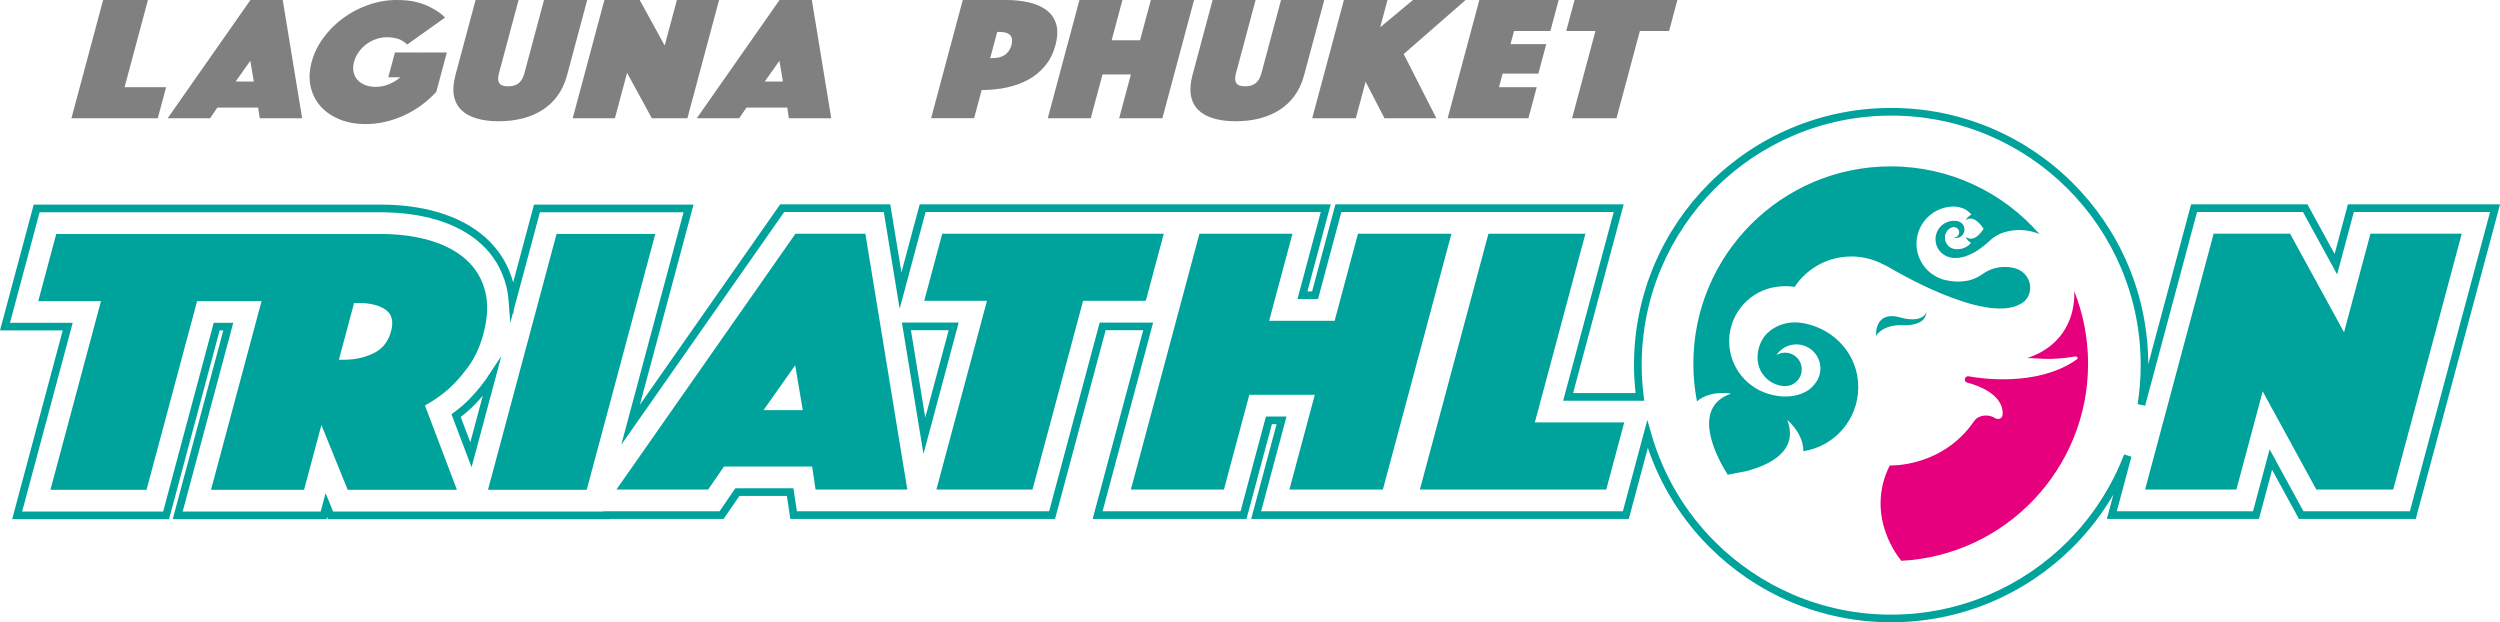 <?xml version="1.0" encoding="UTF-8"?><svg id="Livello_1" xmlns="http://www.w3.org/2000/svg" viewBox="0 0 1843.81 458.93"><defs><style>.cls-1{fill:#e6007e;}.cls-2{fill:#00a29c;}.cls-3{fill:gray;}</style></defs><path class="cls-3" d="m91.88,64.33h30.62l-6.13,22.88h-63.68L76.06,0h33.05l-17.24,64.33ZM208.52,0l14.31,87.21h-31.27l-1.18-7.85h-30.08l-5.38,7.85h-31.27L184.7,0h23.82Zm-21.32,60.14l-2.6-15.3-10.8,15.3h13.4ZM401.22,0l-14.54,54.26c-.81,3.05-2.16,5.38-4.03,6.99-1.88,1.62-4.5,2.42-7.87,2.42s-5.57-.8-6.57-2.42c-1.01-1.61-1.1-3.94-.28-6.99L382.46,0h-31.71l-14.86,55.44c-1.54,5.75-1.92,10.76-1.13,15.04.79,4.27,2.6,7.8,5.43,10.59,2.82,2.79,6.58,4.88,11.27,6.27,4.69,1.4,10.16,2.09,16.42,2.09s12.1-.7,17.54-2.09c5.44-1.39,10.34-3.48,14.71-6.27,4.37-2.79,8.1-6.32,11.17-10.59,3.08-4.27,5.39-9.29,6.93-15.04L433.08,0h-31.86Zm98,0l-9,33.6L471.82,0h-26.06l-23.37,87.21h31.12l8.97-33.47,18.28,33.47h26.21L530.34,0h-31.12Zm99.53,0l14.31,87.21h-31.27l-1.17-7.85h-30.08l-5.38,7.85h-31.27L574.93,0h23.83Zm-21.32,60.14l-2.6-15.3-10.8,15.3h13.4Zm201.02-26.93c-1.61,6.01-4.17,11.13-7.69,15.36-3.51,4.23-7.68,7.65-12.5,10.26-4.82,2.61-10.15,4.53-15.98,5.75-5.84,1.22-11.93,1.83-18.29,1.83l-5.57,20.79h-31.71L710.06,0h31.71c6.35,0,12.12.61,17.3,1.83,5.18,1.22,9.48,3.14,12.9,5.75,3.41,2.61,5.75,6.04,7,10.26,1.25,4.23,1.07,9.35-.54,15.37Zm-33.31-7.13c-1.38-1.7-4.16-2.55-8.32-2.55h-1.34l-5.19,19.35h1.34c4.17,0,7.4-.85,9.69-2.55,2.29-1.7,3.85-4.07,4.67-7.13.81-3.05.53-5.43-.85-7.13ZM944.79,0l-14.54,54.26c-.82,3.05-2.17,5.38-4.04,6.99-1.87,1.62-4.5,2.42-7.87,2.42s-5.57-.8-6.57-2.42c-1.01-1.61-1.1-3.94-.28-6.99l14.54-54.26h-31.71l-14.85,55.44c-1.54,5.75-1.92,10.76-1.13,15.04.79,4.27,2.6,7.8,5.43,10.59,2.83,2.79,6.58,4.88,11.27,6.27,4.69,1.4,10.16,2.09,16.42,2.09s12.1-.7,17.53-2.09c5.43-1.39,10.33-3.48,14.71-6.27,4.37-2.79,8.1-6.32,11.18-10.59,3.08-4.27,5.39-9.29,6.93-15.04l14.85-55.44h-31.86Zm136.15,0h-38.86l-24.16,20.14,5.4-20.14h-32.16l-23.37,87.21h32.16l7.22-26.93,13.92,26.93h38.27l-24.09-47.34L1080.94,0Zm-13.27,87.21h59.56l6.13-22.88h-27.84l2.7-10.07h26.35l5.82-21.7h-26.35l2.59-9.68h26.8l6.13-22.88h-58.52l-23.37,87.21ZM1161.27,0l-6.13,22.88h21.54l-17.24,64.33h32.76l17.24-64.33h21.54l6.13-22.88h-75.84Zm-312.49,0l-7.95,29.68h-20.95l7.95-29.68h-31.71l-23.37,87.21h31.72l8.65-32.3h20.95l-8.65,32.3h31.87L880.65,0h-31.87ZM308.74,38.75c-.15,0-.29-.03-.44-.05h-17.03l-4.91,18.3h8.93c-2.57,2.18-5.41,3.9-8.53,5.17-3.12,1.26-6.37,1.89-9.74,1.89-2.88,0-5.46-.46-7.75-1.37-2.29-.91-4.16-2.18-5.61-3.79-1.45-1.61-2.42-3.55-2.91-5.82-.49-2.26-.38-4.71.32-7.32.7-2.61,1.85-5.05,3.45-7.32,1.6-2.27,3.48-4.2,5.66-5.82,2.16-1.61,4.57-2.88,7.19-3.79,2.63-.91,5.38-1.37,8.26-1.37,2.58,0,5.11.38,7.6,1.11.57.17,1.11.37,1.63.57.49.23.99.44,1.47.72.8.45,1.5.93,2.16,1.42.2.16.41.32.58.5l.02-.02c.43.36.81.73,1.16,1.12l28.05-19.97c-.83-.8-1.71-1.61-2.72-2.41-2.26-1.84-5.24-3.69-8.96-5.57-.09-.05-.21-.08-.3-.13-.06-.03-.11-.06-.16-.09-2.46-1.22-5.59-2.31-9.4-3.27-3.82-.96-8.5-1.44-14.06-1.44-7.15,0-14.15,1.2-20.99,3.59-6.85,2.4-13.08,5.67-18.71,9.81-5.63,4.14-10.48,9-14.55,14.58-4.08,5.58-6.95,11.51-8.63,17.78-1.73,6.45-1.98,12.47-.74,18.05,1.23,5.58,3.66,10.41,7.28,14.51,3.61,4.1,8.28,7.32,14.01,9.67,5.72,2.36,12.16,3.53,19.3,3.53,4.86,0,9.73-.57,14.6-1.7,4.87-1.13,9.55-2.75,14.03-4.84,4.48-2.09,8.7-4.6,12.67-7.52,3.96-2.92,7.55-6.16,10.8-9.74l7.78-29.02h-18.59c-.8.06-1.55.09-2.2.05Z"/><path class="cls-1" d="m1529.77,214.91c.04.69.1,1.39.09,2.11-.1,20.88-11.34,39.41-34.68,47.06,9.01.08,16.57,1.87,34.59-1.06l1.14-.16c.14-.05.3,0,.3,0,.6.1,1.06.62,1.06,1.23,0,.38-.18.7-.46.91l-.48.32c-29.19,20.4-71.8,13.58-78.53,12.35l-1.17-.19c-1.38-.05-2.5,1-2.51,2.35,0,1.03.64,1.92,1.55,2.32l.77.22c4.26,1.08,26.59,7.48,25.52,23.44-.56,4.67-5.25,2.78-5.25,2.78-1.84-1.27-4.05-2.03-6.43-2.13-3.72-.12-7.31,1.24-9.21,4-23.74,34.6-62.29,32.82-62.29,32.82-4.3,8.27-6.75,17.68-6.81,27.72-.04,7.7,1.36,15.12,3.91,22.04,4.01,11.41,10.02,18.9,11.45,20.58,76.73-4.1,137.68-67.6,137.68-145.35,0-18.99-3.68-37.12-10.29-53.75l.06.39Z"/><path class="cls-2" d="m1330.89,238.51c-19.39-3.96-29.27,9.18-29.27,9.18-2.97,3.85-4.86,8.55-5.26,13.67-.77,6.74,1.69,13.67,7.08,18.34.47.4.95.79,1.48,1.16,1.82,1.3,3.77,2.26,5.79,2.89,0,0,4.69,1.79,9.18.55,2.01-.55,3.8-1.64,5.24-3.07h.03s.03-.03.04-.06c2.24-2.22,3.63-5.32,3.63-8.72,0-6.83-5.52-12.35-12.34-12.35-2.34,0-4.5.68-6.37,1.82,2.73-4.09,7.1-7.03,12.34-7.75,9.7-1.34,18.64,5.46,19.98,15.17.71,5.2-.92,10.19-4.08,13.9-3.11,3.97-5.71,5.15-5.71,5.15-9.93,5.89-21.23,3.63-21.23,3.63-1.4-.18-2.77-.43-4.11-.75-18.28-3.91-32-20.14-32-39.6,0-20.99,15.96-38.25,36.41-40.32,1.54-.17,3.11-.29,4.69-.29.21,0,.43.01.64.02.43,0,.87,0,1.3,0,1.71.06,3.45.24,5.18.51,8.34-12.51,22.16-21.17,38.31-22.31,9.74-.69,19.04,1.45,27.07,5.7,1.89.83,3.71,1.76,5.47,2.82,0,0,68.54,41.3,95.44,26.55,4.71-2.23,7.45-6.73,7.48-12.23.03-6.79-4.78-12.62-11.26-14.27l-1.13-.28c-2.44-.55-4.97-.78-7.57-.67-5.24.22-10.05,1.85-14.06,4.5l-2.41,1.64c-4.03,2.51-7.67,3.85-12.14,4.33-.09,0-.18.02-.27.03-1.5.19-2.95.26-4.32.26-6.65,0-11.69-1.76-11.76-1.79-10.97-3.59-18.9-13.92-18.9-26.09,0-15.16,12.3-27.45,27.46-27.45,0,0,.06,0,.15,0,.54,0,2.44.06,4.77.73,2.12.53,4.08,1.47,5.66,2.83.75.57,1.48,1.24,2.16,2l.23.26-.28.19s-.03.02-.09.06c-.05.04-.13.1-.24.18-.21.17-.51.39-.85.66-.66.57-1.47,1.32-2.05,2.09-.29.38-.51.76-.63,1.11,5.82-4.45,11.84,4.19,13.2,6.33h0s0,.01,0,.01c-1.12,1.65-5.19,7.69-9.79,7.28,0,0-2.31-.3-3.55-1.33,0,0,1.51,3.27,4.06,4.33-.58.8-1.32,1.52-2.17,2.14-4.82,3.7-10.54,2.36-10.54,2.36-3.77-.86-6.57-4.23-6.57-8.24,0-2.37.97-4.5,2.52-6.03,0,0,2.33-2.24,4.79-1.74,1.81.34,3.19,1.92,3.19,3.82,0,2.15-1.74,3.89-3.89,3.89-.14,0-.28,0-.41-.02.61.2,1.27.32,1.95.32,3.11,0,5.69-2.28,6.19-5.25h.01s.01-.13.01-.13c.04-.29.07-.6.07-.9,0-3.06-2.18-5.61-5.08-6.16l.04-.02c-.86-.17-1.75-.26-2.67-.26-7.54,0-13.66,6.11-13.66,13.66,0,6.56,4.64,12.01,10.8,13.33.45.12.92.23,1.41.3,0,0,5.25.93,11.99-1.87,4.29-1.74,9.78-5.04,16.27-11.15,5.76-5.44,14.27-7.73,23.03-7.42,4.65.17,9.1,1.21,13.17,2.95-26.69-30.59-65.92-49.94-109.7-49.94-80.4,0-145.57,65.17-145.57,145.57,0,9.48.94,18.75,2.67,27.72,10.04-8.57,25.13-5.67,25.13-5.67-31.62,10.9-8.13,50.95-2.45,59.82h0s0,.01,0,.01h0s14.12-2.79,14.12-2.79c16.53-4.4,38.62-14.71,29.76-37.67,0,0,12.01,9.77,11.91,23.08,22.93-3.51,40.49-23.3,40.49-47.2s-17.24-42.51-39.61-47.08Z"/><path class="cls-2" d="m1420.81,230.3c-3.7,8.45-18.5,4.07-18.5,4.07-20.34-6.18-18.65,13.33-18.65,13.33,0,0,4-7.9,18.77-7.95,0,0,17.31,1.88,18.38-9.45Z"/><path class="cls-2" d="m1731.64,150.71l-.56,2.09-9.24,34.49-20.03-36.58h-85.83l-4.3,16.05-27.28,101.8c-.18-52.03-21.4-99.3-55.53-133.4-34.25-34.28-81.77-55.55-134.06-55.55h0s-.08,0-.08,0c-52.3,0-99.83,21.27-134.07,55.55-34.27,34.23-55.53,81.75-55.55,134.02h0v.07h0s0,.01,0,.02h0s0,.05,0,.09c0,6.95.44,13.79,1.19,20.53h-46.1l37.29-139.18h-212.58l-17.21,64.22h-3.46l17.2-64.22h-303.15l-13.45,50.2-8.24-50.2h-81.2l-6.46,9.24-97,138.57,39.56-147.64h-117.65l-4.3,16.05-11.07,41.33c-1.69-6.17-4.16-12.1-7.47-17.56-3.44-5.7-7.75-10.85-12.71-15.31l-.04-.03-.03-.02c-9.69-8.68-21.53-14.75-34.66-18.67l-.04-.02-.24-.07c-13.23-3.9-27.6-5.7-43.02-5.7H24.87L0,243.7h46.26L8.97,382.88h115.71l37.3-139.18h2.71l-37.29,139.18h113.46l.4-1.5.61,1.5h207.48l.05-.17h84.29l11.63-16.97h35.01l2.55,16.97h195.25l37.3-139.18h27.72l-37.29,139.18h113.46l18.72-69.87h3.46l-18.72,69.87h278.5l14.04-52.38c9.45,27.81,25.08,52.78,45.37,73.06,34.21,34.24,81.68,55.5,133.9,55.54h.09s.12,0,.12,0h.03s0,0,0,0c52.29,0,99.83-21.27,134.08-55.55,11.51-11.5,21.52-24.5,29.77-38.67l-4.82,18h112.17l9.7-36.23,19.78,36.23h86.17l62.16-232h-112.17Zm45.68,226.35h-78.48l-24.94-45.67-12.24,45.67h-100.47l10.77-40.19-5.37-1.74c-9.34,24.33-23.64,46.21-41.7,64.27-33.24,33.27-79.34,53.9-130.09,53.9h-.07c-50.75,0-96.84-20.63-130.08-53.89-21.86-21.84-38.21-49.26-46.89-79.87l-2.8-9.85-18.06,67.39h-266.8l18.72-69.87h-15.16l-18.72,69.87h-101.77l37.29-139.18h-39.41l-37.3,139.18h-186.04l-2.04-13.63-.14-.93-.36-2.41h-42.85l-11.63,16.97h-85.66l-.05.17h-199.32l-5.51-13.58-3.64,13.58h-101.76l37.29-139.18h-14.41l-37.3,139.18H16.33l37.29-139.18H7.36l21.84-81.52h251.08c14.97,0,28.79,1.74,41.39,5.46h.03c12.62,3.74,23.79,9.49,32.81,17.59l.03.03h0c4.55,4.1,8.5,8.82,11.64,14.03,3.15,5.19,5.5,10.87,7.06,16.81l.02.07h0c.93,3.6,1.51,7.32,1.81,11.11l1.27,16.44,2.07-7.72.41,1.58v-3.11l16.2-60.43,3.18-11.86h105.95l-45.95,171.48,115.38-164.83,4.78-6.82h73.46l11.7,71.35,19.12-71.35h291.46l-17.2,64.22h15.16l17.21-64.22h200.89l-37.3,139.18h59.82l-.4-3.18c-.95-7.59-1.5-15.29-1.5-23.1v-.14c.03-50.71,20.66-96.76,53.9-129.97,33.24-33.27,79.33-53.9,130.08-53.9h.07c50.75,0,96.84,20.63,130.08,53.89,33.26,33.24,53.9,79.33,53.9,130.08v.04s0,0,0,0c0,9.79-.78,19.39-2.25,28.78l5.52,1.17,35.1-131,3.18-11.86h78.14l25.18,46,12.33-46h100.47l-59.13,220.7Z"/><path class="cls-2" d="m360.23,276.96c-.66,1-1.16,1.89-1.66,2.57-5.3,7.31-10.77,13.62-16.62,18.9h0s-.07.06-.07.06h-.01s-.12.11-.12.11h.01c-2.27,1.98-4.64,3.84-7.07,5.65l-1.71,1.27.76,1.99,14.05,37.08,21.96-81.93-9.52,14.29Zm-13.35,49.26l-7.11-18.74c1.93-1.48,3.85-3,5.72-4.64h0s.11-.11.11-.11h-.01s.1-.08.1-.08l.03-.03c3.61-3.26,7.04-6.89,10.37-10.82l-9.22,34.42Z"/><path class="cls-2" d="m665.18,237.88l.54,3.28,15.36,93.65,25.97-96.94h-41.87Zm6.65,5.65h27.86l-17.28,64.49-10.58-64.49Z"/><path class="cls-2" d="m586.68,172.37l-132.07,188.69h67.66l11.63-16.97h65.07l2.54,16.97h67.65l-30.94-188.69h-51.54Zm-23.59,130.13l23.36-33.09,5.63,33.09h-28.99Z"/><path class="cls-2" d="m331.23,286.54c4.81-4.33,9.6-9.8,14.38-16.4,4.77-6.59,8.42-14.61,10.95-24.04,3.18-11.88,3.58-22.39,1.2-31.54-2.38-9.14-7.04-16.83-13.95-23.05-6.94-6.22-15.82-10.93-26.66-14.14-10.85-3.21-23.14-4.81-36.88-4.81H41.48l-13.26,49.51h46.26l-37.29,139.18h70.88l37.29-139.18h47.55l-37.29,139.18h68.62l12.81-47.81,19.41,47.81h80.54l-23.59-62.24c6.28-3.39,12.22-7.54,17.84-12.45Zm-42.83-42.14c-2.02,7.54-6.31,12.92-12.86,16.12-6.55,3.21-13.9,4.81-22.06,4.81h-3.55l11.22-41.87h3.54c8.16,0,14.66,1.6,19.49,4.81,4.83,3.21,6.24,8.59,4.22,16.13Z"/><polygon class="cls-2" points="694.91 172.37 681.64 221.87 727.91 221.87 690.62 361.05 761.49 361.05 798.79 221.87 845.05 221.87 858.31 172.37 694.91 172.37"/><polygon class="cls-2" points="1748.26 172.36 1728.79 245.07 1688.99 172.36 1632.61 172.36 1582.05 361.05 1649.39 361.05 1668.79 288.63 1708.34 361.05 1765.04 361.05 1815.59 172.36 1748.26 172.36"/><polygon class="cls-2" points="410.48 172.54 359.91 361.22 432.72 361.22 483.28 172.54 410.48 172.54"/><polygon class="cls-2" points="1169.28 172.37 1097.76 172.37 1047.2 361.05 1184.63 361.05 1197.9 311.55 1131.98 311.55 1169.28 172.37"/><polygon class="cls-2" points="1001.53 172.37 984.32 236.59 936.02 236.59 953.23 172.37 884.61 172.37 834.05 361.05 902.67 361.05 921.39 291.18 969.69 291.18 950.97 361.05 1019.91 361.05 1070.47 172.37 1001.53 172.37"/></svg>
